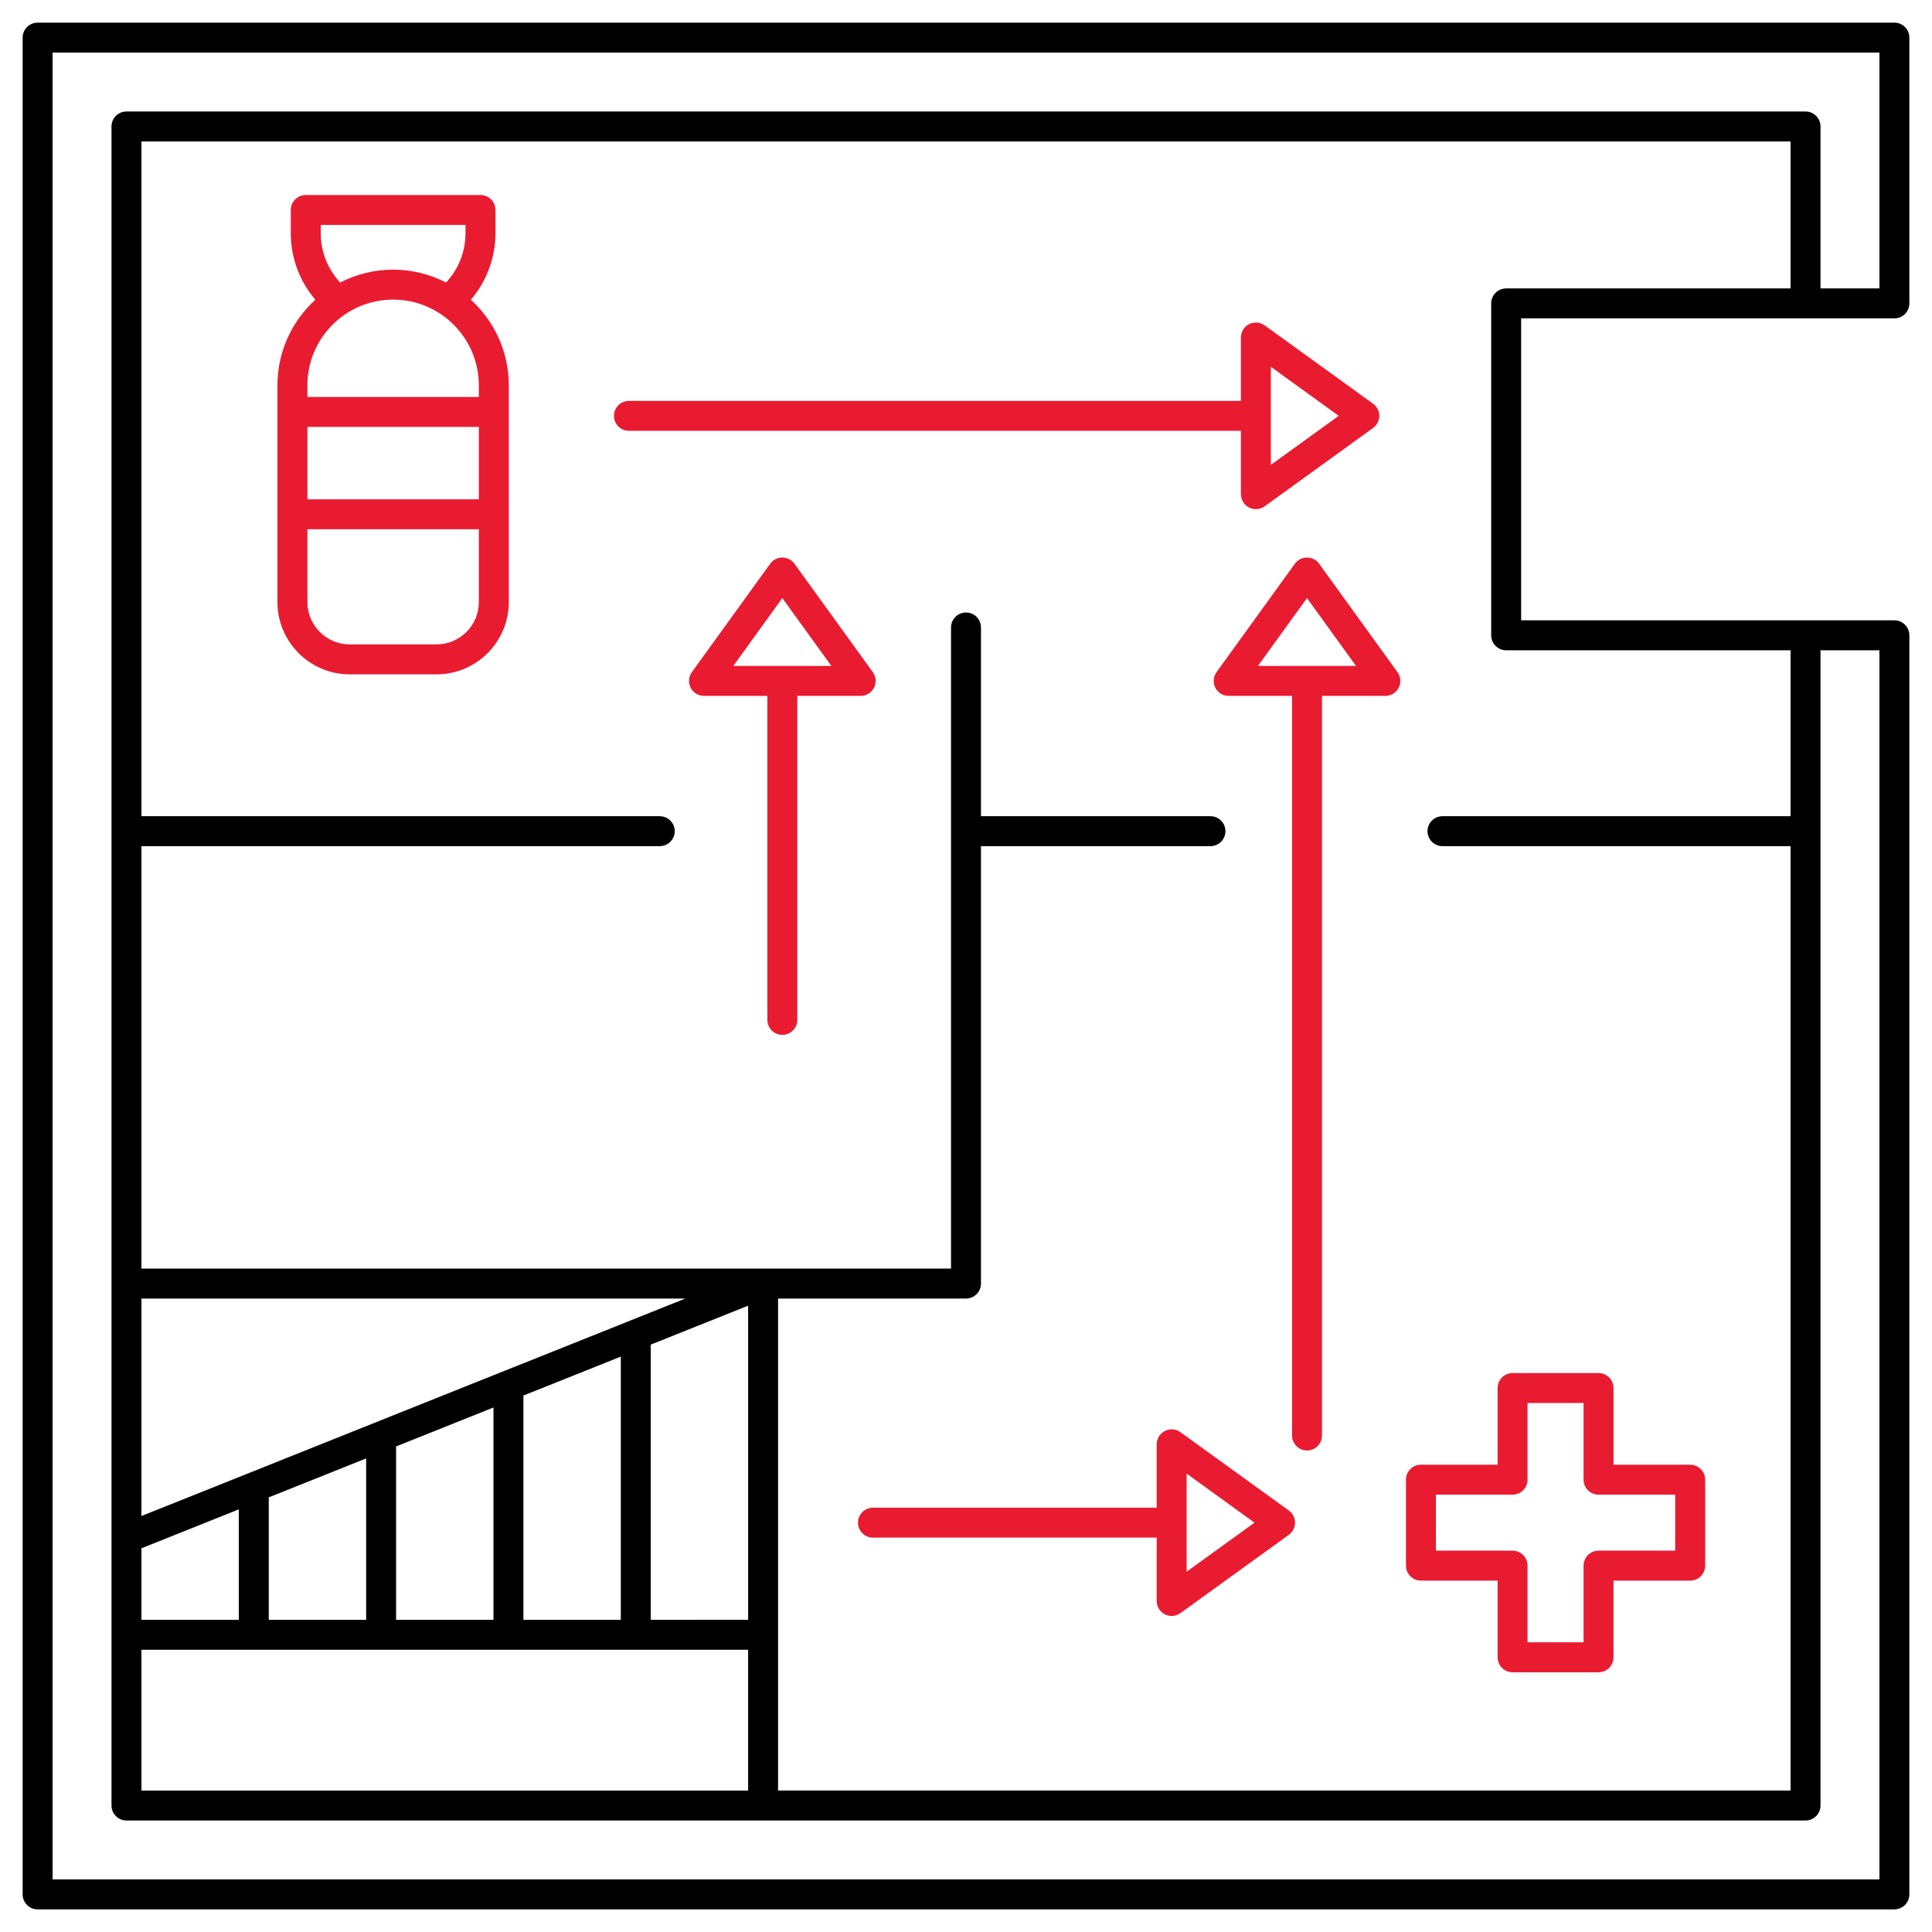 <svg xmlns="http://www.w3.org/2000/svg" xmlns:xlink="http://www.w3.org/1999/xlink" id="Layer_1" x="0px" y="0px" width="256px" height="256px" viewBox="704.5 896.5 256 256" xml:space="preserve"><g>	<path fill="#E91B31" d="M890.796,1092.565v11.391c0,1.096,0.888,1.983,1.984,1.983h10.16v10.162c0,1.096,0.889,1.984,1.984,1.984  h11.391c1.096,0,1.984-0.889,1.984-1.984v-10.162h10.16c1.097,0,1.984-0.888,1.984-1.983v-11.391c0-1.096-0.888-1.983-1.984-1.983  H918.3v-10.162c0-1.096-0.889-1.984-1.984-1.984h-11.391c-1.096,0-1.984,0.889-1.984,1.984v10.162h-10.161  C891.683,1090.581,890.796,1091.469,890.796,1092.565z M894.763,1094.549h10.161c1.096,0,1.984-0.889,1.984-1.984v-10.161h7.422  v10.161c0,1.096,0.889,1.984,1.984,1.984h10.161v7.422h-10.161c-1.096,0-1.984,0.889-1.984,1.984v10.161h-7.422v-10.161  c0-1.096-0.889-1.984-1.984-1.984h-10.161V1094.549z"></path>	<path d="M955.516,938.686c1.096,0,1.984-0.889,1.984-1.984v-35.217c0-1.097-0.889-1.984-1.984-1.984H709.484  c-1.096,0-1.984,0.888-1.984,1.984v246.032c0,1.096,0.889,1.983,1.984,1.983h246.032c1.096,0,1.984-0.888,1.984-1.983V980.68  c0-1.096-0.889-1.984-1.984-1.984h-49.458v-40.01H955.516z M945.726,1135.742V982.664h7.806v162.868H711.469V903.468h242.063  v31.249h-7.806v-21.459c0-1.096-0.889-1.984-1.984-1.984H721.258c-1.095,0-1.983,0.889-1.983,1.984v222.484  c0,1.096,0.889,1.983,1.983,1.983h222.484C944.838,1137.726,945.726,1136.838,945.726,1135.742z M803.631,1115.102v18.656h-80.389  v-18.656H803.631z M723.242,1111.134v-9.48l12.903-5.159v14.64H723.242z M740.113,1111.135v-16.228l12.904-5.159v21.387H740.113z   M756.984,1111.135v-22.974l12.904-5.159v28.133H756.984z M773.855,1111.135v-29.72l12.904-5.159v34.879H773.855z   M790.727,1111.134v-36.465l12.903-5.159v41.624H790.727z M723.242,1097.38v-28.816h72.066L723.242,1097.38z M904.074,982.664  h37.685v21.986h-46.123c-1.096,0-1.984,0.889-1.984,1.984s0.889,1.984,1.984,1.984h46.123v125.139h-134.16v-65.194H832.5  c1.096,0,1.984-0.889,1.984-1.983v-57.961h30.407c1.096,0,1.984-0.889,1.984-1.984s-0.889-1.984-1.984-1.984h-30.407v-25.008  c0-1.096-0.889-1.984-1.984-1.984s-1.984,0.889-1.984,1.984v84.953H723.242v-55.977h68.681c1.095,0,1.983-0.889,1.983-1.984  s-0.889-1.984-1.983-1.984h-68.681v-89.408h218.517v19.475h-37.685c-1.096,0-1.983,0.889-1.983,1.984v43.979  C902.091,981.776,902.978,982.664,904.074,982.664z"></path>	<path fill="#E91B31" d="M879.292,971.199c-0.373-0.518-0.971-0.822-1.607-0.822c-0.638,0-1.236,0.305-1.609,0.822l-10.379,14.365  c-0.438,0.604-0.498,1.402-0.159,2.065c0.339,0.664,1.021,1.081,1.767,1.081h8.398v98.002c0,1.096,0.887,1.984,1.983,1.984  c1.096,0,1.983-0.889,1.983-1.984v-98.002h8.396c0.745,0,1.428-0.417,1.768-1.081c0.339-0.663,0.277-1.461-0.159-2.065  L879.292,971.199z M877.689,984.743c-0.001,0-0.003-0.001-0.005-0.001s-0.003,0.001-0.005,0.001h-6.495l6.498-8.995l6.5,8.995  H877.689z"></path>	<path fill="#E91B31" d="M868.927,961.98c0,0.745,0.418,1.428,1.081,1.767c0.285,0.146,0.595,0.218,0.903,0.218  c0.409,0,0.816-0.127,1.162-0.376l14.365-10.38c0.516-0.373,0.822-0.972,0.822-1.608s-0.307-1.235-0.822-1.608l-14.365-10.38  c-0.604-0.437-1.402-0.499-2.066-0.158c-0.662,0.339-1.08,1.021-1.08,1.767v8.396h-81.091c-1.096,0-1.984,0.888-1.984,1.983  c0,1.097,0.889,1.984,1.984,1.984h81.091V961.98z M872.895,945.102l8.994,6.498l-8.994,6.499V945.102z"></path>	<path fill="#E91B31" d="M809.771,971.199c-0.373-0.518-0.972-0.822-1.608-0.822c-0.638,0-1.235,0.305-1.608,0.822l-10.381,14.365  c-0.436,0.604-0.496,1.402-0.157,2.065c0.339,0.664,1.021,1.081,1.767,1.081h8.396v42.931c0,1.096,0.888,1.984,1.984,1.984  c1.096,0,1.984-0.889,1.984-1.984v-42.931h8.396c0.745,0,1.428-0.417,1.767-1.081c0.34-0.663,0.278-1.461-0.158-2.065  L809.771,971.199z M801.664,984.743l6.499-8.995l6.499,8.995H801.664z"></path>	<path fill="#E91B31" d="M766.89,936.216c2.09-2.437,3.258-5.54,3.258-8.814v-3.081c0-1.096-0.889-1.983-1.983-1.983h-23.149  c-1.096,0-1.984,0.888-1.984,1.983v3.081c0,3.274,1.168,6.378,3.258,8.814c-3.086,2.806-5.027,6.853-5.027,11.343v28.716  c0,5.282,4.299,9.58,9.581,9.58h11.495c5.283,0,9.581-4.298,9.581-9.58v-28.716C771.919,943.069,769.977,939.022,766.89,936.216z   M747,926.305h19.181v1.097c0,2.453-0.927,4.77-2.575,6.535c-2.104-1.088-4.488-1.706-7.016-1.706s-4.912,0.618-7.016,1.706  c-1.647-1.766-2.574-4.082-2.574-6.535V926.305z M767.95,976.275c0,3.095-2.518,5.611-5.612,5.611h-11.495  c-3.095,0-5.612-2.517-5.612-5.611v-9.644h22.72V976.275z M767.95,962.662h-22.72v-9.596h22.72V962.662z M767.95,949.099h-22.72  v-1.54c0-6.265,5.096-11.36,11.359-11.36s11.36,5.096,11.36,11.36V949.099z"></path>	<path fill="#E91B31" d="M875.278,1096.652l-14.365-10.381c-0.604-0.437-1.401-0.498-2.065-0.158  c-0.663,0.34-1.081,1.022-1.081,1.768v8.396h-37.593c-1.096,0-1.984,0.888-1.984,1.983s0.889,1.984,1.984,1.984h37.593v8.396  c0,0.745,0.418,1.427,1.08,1.767c0.286,0.146,0.596,0.217,0.903,0.217c0.409,0,0.817-0.127,1.162-0.376l14.366-10.38  c0.516-0.373,0.821-0.972,0.821-1.608S875.794,1097.025,875.278,1096.652z M861.735,1104.758v-12.997l8.994,6.499L861.735,1104.758  z"></path></g></svg>